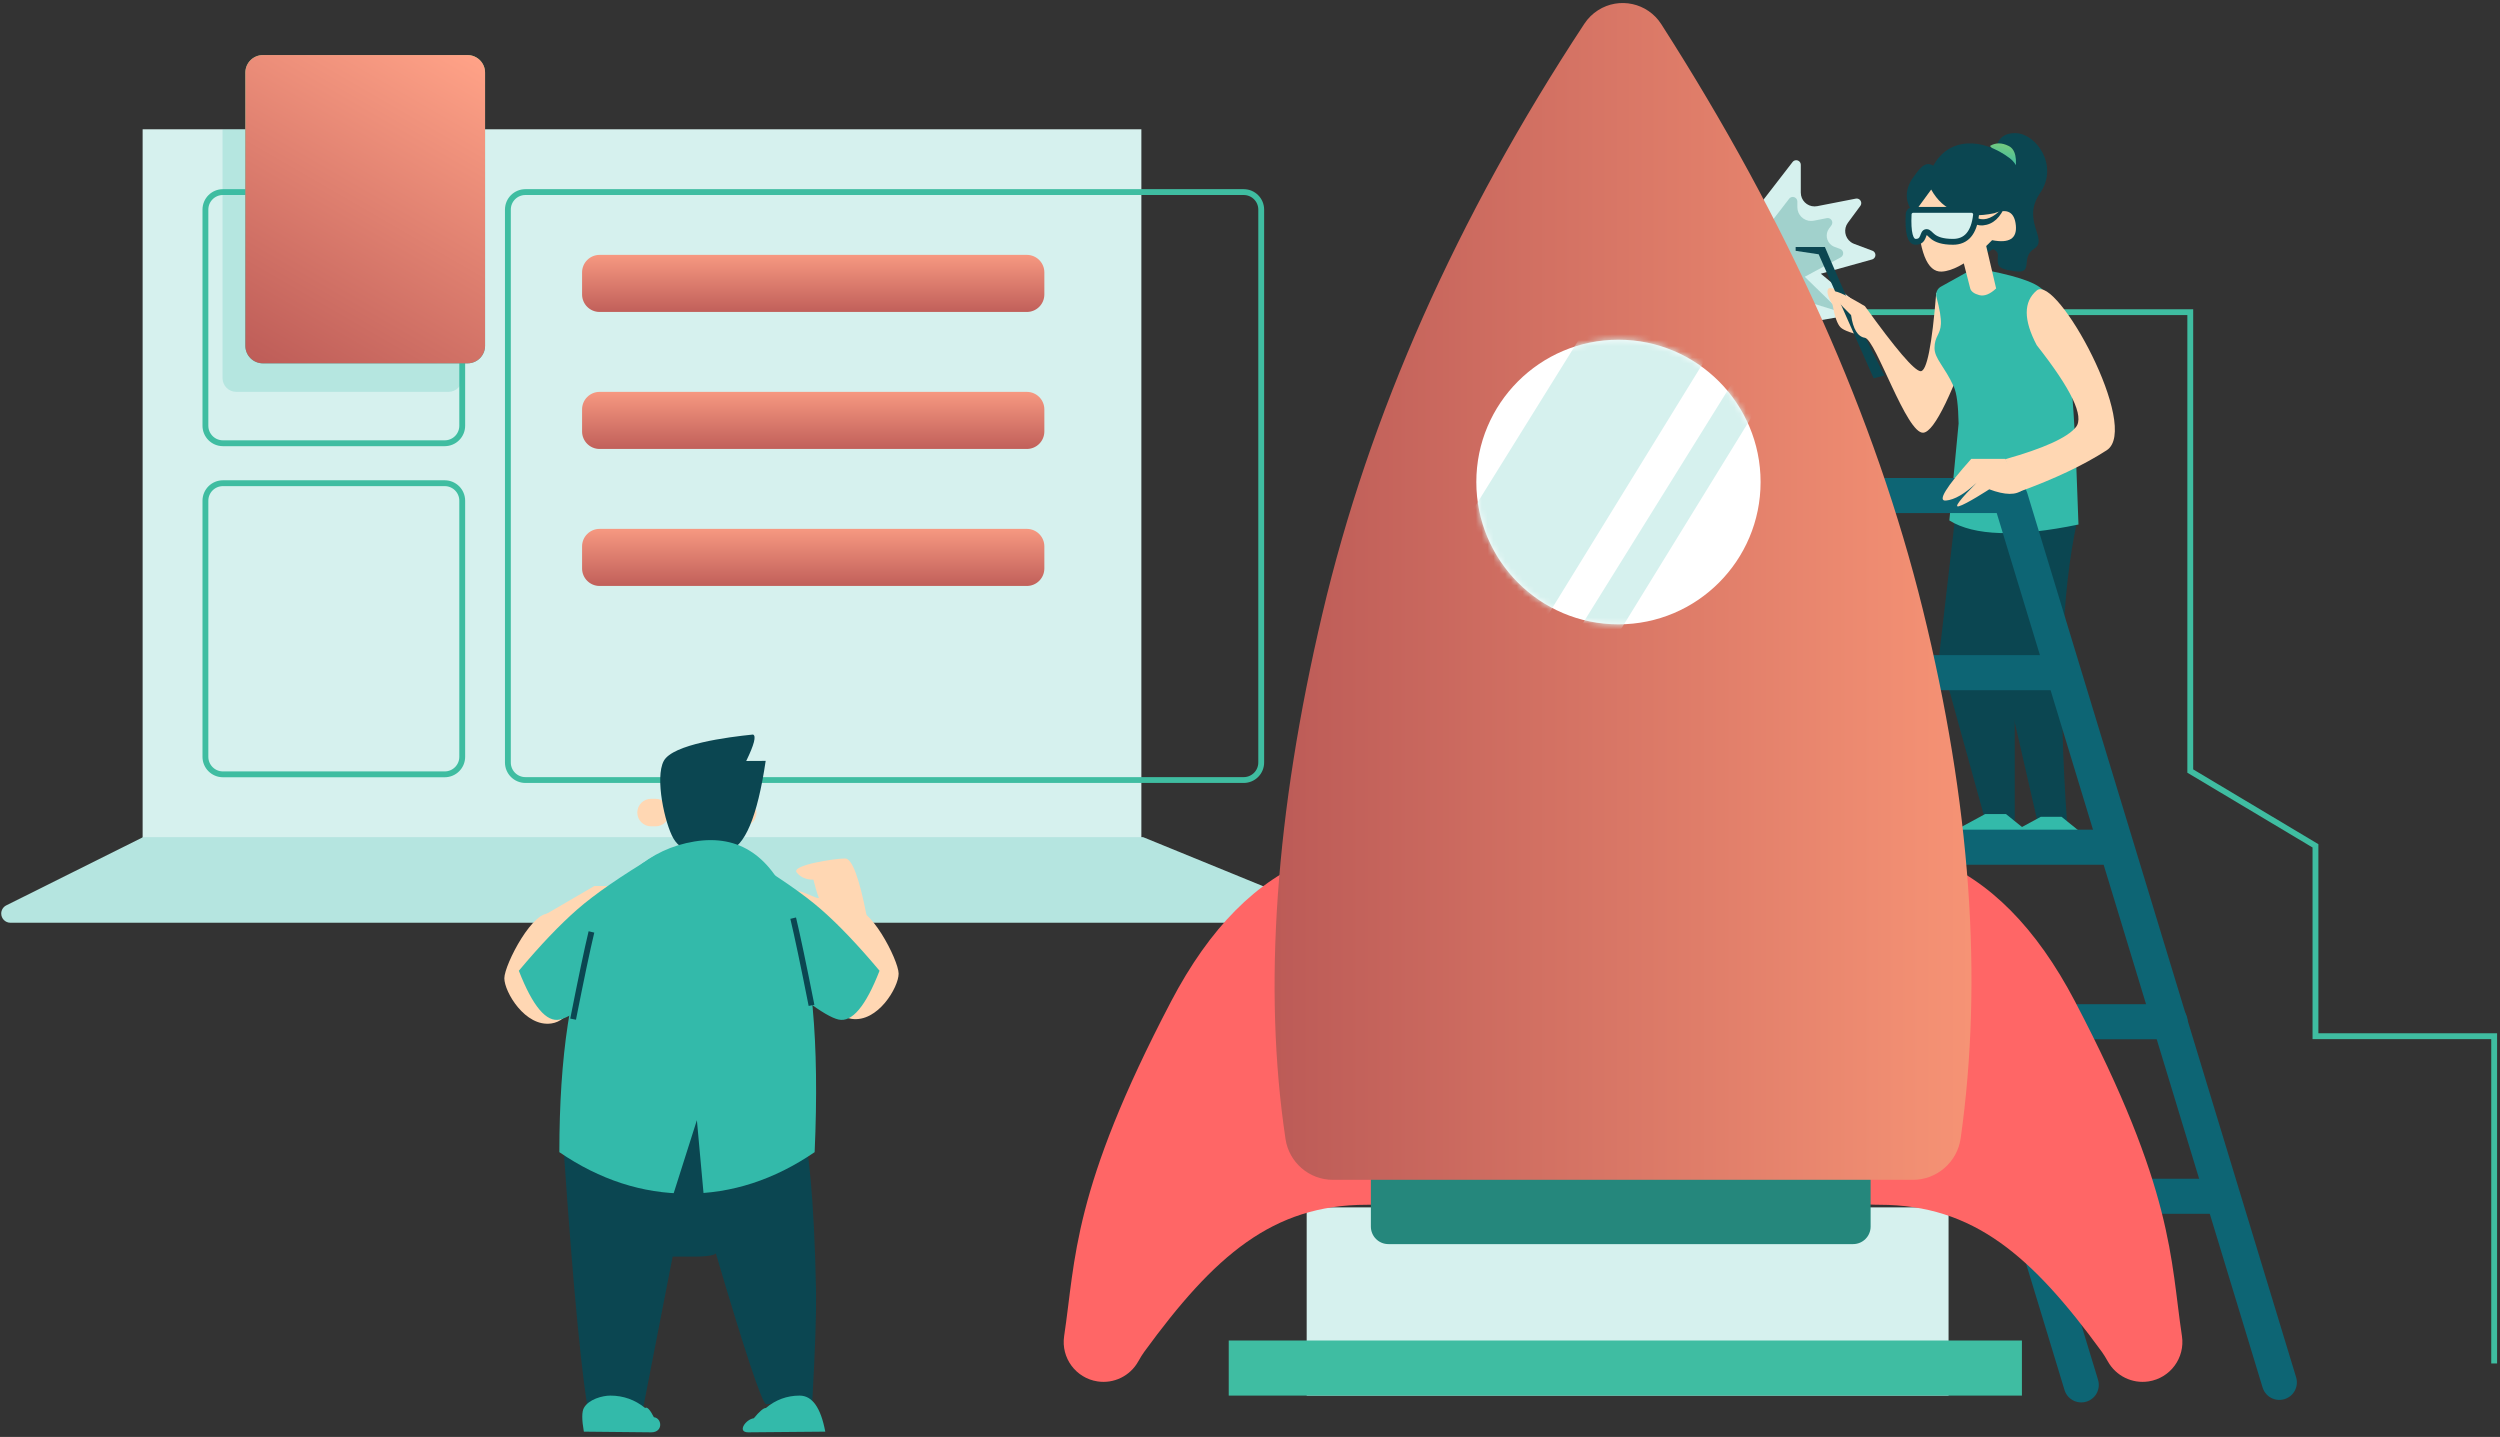 <?xml version="1.0" encoding="UTF-8"?> <!-- Generator: Adobe Illustrator 16.0.0, SVG Export Plug-In . SVG Version: 6.00 Build 0) --> <svg xmlns="http://www.w3.org/2000/svg" xmlns:xlink="http://www.w3.org/1999/xlink" id="Layer_1" x="0px" y="0px" width="428px" height="246px" viewBox="0 0 428 246" xml:space="preserve"><rect x="0" y="0" width="428" height="246" fill="#333333" stroke="none"/> <title>deployment-illustration@3x</title> <desc>Created with Sketch.</desc> <g id="Brands_x2F_Startups" transform="translate(239, 3040)"> <g id="deployment-illustration_x40_3x" transform="translate(21, 261)"> <g id="Group-18"> <polyline id="Path-156" fill="none" stroke="#3FBDA1" points="18.648,-3247.556 114.974,-3247.556 114.974,-3168.998 136.408,-3156.192 136.408,-3123.604 167,-3123.604 167,-3067.575 "></polyline> <rect id="Rectangle-25" x="-36.296" y="-3094.297" fill="#D6F1EE" width="109.89" height="32.224"></rect> <polygon id="Rectangle-25-Copy" fill="#3FBDA2" points="-49.64,-3071.505 86.152,-3071.505 86.152,-3062.073 -49.64,-3062.073 "></polygon> <g id="Group-16" transform="translate(0, 9.431)"> <polygon id="Rectangle-3" fill="#D6F1EE" points="-235.581,-3288.296 -64.598,-3288.296 -64.598,-3166.138 -235.581,-3166.138 "></polygon> <path id="Rectangle-3-Copy" fill="#B5E5E0" d="M-235.495-3167.116h171.186l35.862,14.659h-229.771 c-0.867,0-1.57-0.704-1.57-1.572c0-0.596,0.337-1.141,0.87-1.406L-235.495-3167.116z"></path> <path id="Rectangle-21" fill="none" stroke="#3FBDA1" d="M-221.833-3227.706h37.967c1.657,0,3,1.343,3,3v43.841 c0,1.656-1.343,3-3,3h-37.967c-1.657,0-3-1.344-3-3v-43.841C-224.833-3226.363-223.49-3227.706-221.833-3227.706z"></path> <path id="Rectangle-21-Copy-2" fill="none" stroke="#3FBDA1" d="M-170.05-3277.546h122.97c1.658,0,3,1.343,3,3v94.657 c0,1.656-1.342,3-3,3h-122.97c-1.657,0-3-1.344-3-3v-94.657C-173.05-3276.203-171.707-3277.546-170.05-3277.546z"></path> <path id="Rectangle-21-Copy" fill="none" stroke="#3FBDA1" d="M-221.833-3277.546h37.967c1.657,0,3,1.343,3,3v36.999 c0,1.657-1.343,3-3,3h-37.967c-1.657,0-3-1.343-3-3v-36.999C-224.833-3276.203-223.49-3277.546-221.833-3277.546z"></path> <linearGradient id="Rectangle-22_1_" gradientUnits="userSpaceOnUse" x1="-348.677" y1="-2796.126" x2="-348.823" y2="-2796.86" gradientTransform="matrix(41.036 0 0 -52.772 14114.638 -150856.25)"> <stop offset="0" style="stop-color:#7ECC79"></stop> <stop offset="1" style="stop-color:#33BAAA"></stop> </linearGradient> <path id="Rectangle-22" fill="url(#Rectangle-22_1_)" d="M-214.994-3301h35.036c1.657,0,3,1.343,3,3v46.772c0,1.657-1.343,3-3,3 h-35.036c-1.657,0-3-1.343-3-3V-3298C-217.994-3299.657-216.65-3301-214.994-3301z"></path> <path id="Rectangle-22-Copy-2" opacity="0.2" fill="#33BAAA" d="M-221.902-3288.296h38.681 c1.3,0,2.355,1.056,2.355,2.358v40.238c0,1.302-1.055,2.358-2.355,2.358h-36.327c-1.3,0-2.354-1.056-2.354-2.358V-3288.296z"></path> <linearGradient id="Rectangle-22-Copy_1_" gradientUnits="userSpaceOnUse" x1="-181.469" y1="-3302.338" x2="-213.481" y2="-3246.89"> <stop offset="0" style="stop-color:#FFA287"></stop> <stop offset="1" style="stop-color:#BE5D58"></stop> </linearGradient> <path id="Rectangle-22-Copy" fill="url(#Rectangle-22-Copy_1_)" d="M-214.994-3301h35.036c1.657,0,3,1.343,3,3v46.772 c0,1.657-1.343,3-3,3h-35.036c-1.657,0-3-1.343-3-3V-3298C-217.994-3299.657-216.65-3301-214.994-3301z"></path> <linearGradient id="Rectangle-24_1_" gradientUnits="userSpaceOnUse" x1="-349.842" y1="-2818.533" x2="-349.844" y2="-2819.744" gradientTransform="matrix(79.141 0 0 -9.773 27566.106 -30813.887)"> <stop offset="0" style="stop-color:#FFA287"></stop> <stop offset="1" style="stop-color:#BE5D58"></stop> </linearGradient> <path id="Rectangle-24" fill="url(#Rectangle-24_1_)" d="M-157.348-3266.796h73.141c1.657,0,3,1.343,3,3v3.772 c0,1.657-1.343,3-3,3h-73.141c-1.657,0-3-1.343-3-3v-3.772C-160.348-3265.453-159.005-3266.796-157.348-3266.796z"></path> <linearGradient id="Rectangle-24-Copy_1_" gradientUnits="userSpaceOnUse" x1="-349.842" y1="-2818.533" x2="-349.844" y2="-2819.744" gradientTransform="matrix(79.141 0 0 -9.773 27566.106 -30790.434)"> <stop offset="0" style="stop-color:#FFA287"></stop> <stop offset="1" style="stop-color:#BE5D58"></stop> </linearGradient> <path id="Rectangle-24-Copy" fill="url(#Rectangle-24-Copy_1_)" d="M-157.348-3243.342h73.141c1.657,0,3,1.343,3,3v3.773 c0,1.657-1.343,3-3,3h-73.141c-1.657,0-3-1.343-3-3v-3.773C-160.348-3241.999-159.005-3243.342-157.348-3243.342z"></path> <linearGradient id="Rectangle-24-Copy-2_1_" gradientUnits="userSpaceOnUse" x1="-349.842" y1="-2818.533" x2="-349.844" y2="-2819.744" gradientTransform="matrix(79.141 0 0 -9.773 27566.106 -30766.973)"> <stop offset="0" style="stop-color:#FFA287"></stop> <stop offset="1" style="stop-color:#BE5D58"></stop> </linearGradient> <path id="Rectangle-24-Copy-2" fill="url(#Rectangle-24-Copy-2_1_)" d="M-157.348-3219.887h73.141c1.657,0,3,1.343,3,3v3.772 c0,1.657-1.343,3-3,3h-73.141c-1.657,0-3-1.343-3-3v-3.772C-160.348-3218.545-159.005-3219.887-157.348-3219.887z"></path> </g> <path id="Path-153" fill="#D6F1EE" d="M40.627-3265.157l6.262-8.108c0.266-0.343,0.759-0.406,1.102-0.141 c0.192,0.148,0.305,0.378,0.305,0.622v4.765c0,1.302,1.054,2.358,2.354,2.358c0.151,0,0.303-0.015,0.451-0.043l6.61-1.291 c0.426-0.083,0.838,0.195,0.921,0.621c0.042,0.216-0.009,0.44-0.139,0.617l-2.137,2.898c-0.772,1.048-0.55,2.524,0.496,3.297 c0.176,0.13,0.368,0.235,0.573,0.311l3.137,1.176c0.406,0.152,0.612,0.605,0.461,1.012c-0.089,0.235-0.283,0.415-0.525,0.482 l-8.773,2.441l7.966,6.583l-13.751,2.359L40.627-3265.157z"></path> <path id="Path-153-Copy" opacity="0.3" fill="#25877C" d="M42.981-3262.666l3.319-4.31 c0.265-0.344,0.758-0.408,1.101-0.143c0.192,0.149,0.306,0.378,0.306,0.623v0.966c0,1.302,1.055,2.358,2.354,2.358 c0.152,0,0.304-0.015,0.452-0.044l2.239-0.438c0.426-0.083,0.838,0.194,0.921,0.62c0.043,0.216-0.008,0.439-0.138,0.617 l-0.404,0.55c-0.668,0.909-0.474,2.188,0.434,2.857c0.151,0.111,0.317,0.201,0.492,0.267l0.986,0.371 c0.405,0.152,0.611,0.605,0.459,1.012c-0.067,0.178-0.195,0.326-0.362,0.416l-6.169,3.33l6.213,6.06l-8.929-2.773 L42.981-3262.666z"></path> <g id="Group-17" transform="translate(306.906, 22.792)"> <g id="Group-7"> <g id="Group"> <path id="Path-141" fill="#0B4651" d="M-225.355-3297.637c0.244-2.351,1.474-3.469,3.69-3.354 c3.325,0.172,7.284,5.515,4.017,10.26c-3.267,4.745,1.503,7.922-0.994,9.506c-2.496,1.584,0.068,4.34-3.322,3.881 c-3.391-0.459-2.914-1.164-2.907-2.831s-4.692-0.947-2.588-4.175C-226.057-3286.503-225.355-3290.932-225.355-3297.637z"></path> <linearGradient id="Path-143_1_" gradientUnits="userSpaceOnUse" x1="-637.276" y1="-2855.958" x2="-637.422" y2="-2856.826" gradientTransform="matrix(4.452 0 0 -5.268 2613.567 -18344.75)"> <stop offset="0" style="stop-color:#7ECC79"></stop> <stop offset="1" style="stop-color:#33BAAA"></stop> </linearGradient> <path id="Path-143" fill="url(#Path-143_1_)" d="M-226.222-3298.803c0.95-0.587,2.016-0.587,3.199,0s1.528,2.196,1.036,4.828 L-226.222-3298.803z"></path> <path id="Path-152" fill="#FFD7B3" d="M-249.353-3272.134c-2.672-1.92-4.183-2.663-4.533-2.229s-0.112,1.345,0.713,2.732 c0.353,2.012,0.805,3.302,1.356,3.869c0.552,0.567,2.131,1.114,4.738,1.642L-249.353-3272.134z"></path> <path id="Path-150" fill="#0B4651" d="M-259.49-3281.509h5.004c3.631,8.576,7.033,15.909,10.208,21.997l-1.853,0.492 l-9.418-21.239l-3.941-0.591V-3281.509z"></path> <path id="Path-148" fill="#0B4651" d="M-222.813-3233.285v29.509l4.756,20.784h5.032c-1.563-22.082-0.99-39.256,1.715-51.522 C-215.622-3242.032-219.457-3241.623-222.813-3233.285z"></path> <polygon id="Path-155" fill="#0B4651" points="-232.189,-3235.193 -234.892,-3211.777 -227.036,-3183.361 -221.982,-3183.361 -221.982,-3232.837 "></polygon> <path id="Path-140" fill="#0B4651" d="M-237.889-3285.938c-2.729-2.183-3.293-4.58-1.691-7.19 c1.206-1.634,2.142-3.224,3.661-2.3c2.645-4.884,8.39-4.828,13.102-1.264c4.711,3.564,0.167,17.027-6.467,16.76 c-4.424-0.178-6.318-1.554-5.687-4.127L-237.889-3285.938z"></path> <path id="Path-139" fill="#FFD7B3" d="M-238.688-3288.056c0.286,7.292,1.685,10.878,4.195,10.76 c3.768-0.178,8.637-5.378,8.637-5.378c2.928,0.574,4.282-0.27,4.063-2.532c-0.219-2.261-1.447-2.956-3.687-2.083 c-5.111,1.063-8.714-0.289-10.808-4.052L-238.688-3288.056z"></path> <path id="Path-151" fill="#FFD7B3" d="M-247.631-3271.374c-3.675-2.183-5.488-2.955-5.44-2.316 c0.048,0.639,1.071,1.919,3.068,3.841c0.345,2.404,1.136,3.7,2.372,3.887c1.855,0.281,7.156,16.604,10.021,16.248 c1.91-0.238,5.051-6.742,9.423-19.513l-7.233-4.462c-0.729,9.036-1.626,13.517-2.689,13.445 S-242.347-3264.028-247.631-3271.374z"></path> <path id="Path-145" fill="#33BAAA" d="M-228.9-3277.896c6.601,1.116,10.527,2.378,11.78,3.788 c0.768,0.864,3.026,5.782,4.69,15.516c0.445,2.599,0.897,10.798,1.358,24.598c-10.508,2.18-17.877,1.948-22.106-0.696 l1.585-16.598c-0.056-3.122-0.328-5.22-0.816-6.292c-1.591-3.494-3.307-4.797-3.307-6.63c0-2.012,1.003-2.268,1.093-4.113 c0.05-1.013-0.203-2.548-0.758-4.605l0,0c-0.188-0.697,0.122-1.434,0.753-1.784L-228.9-3277.896z"></path> <path id="Path-142" fill="#0B4651" d="M-233.539-3290.119c2.354,3.432,4.395,5.07,6.122,4.913 c1.728-0.156,3.017-1.34,3.867-3.551c-1.531,1.825-2.933,2.652-4.203,2.48c-1.271-0.172-2.656-1.567-4.155-4.187l-2.327,0.345 "></path> <path id="Path-144" fill="#FFD7B3" d="M-231.576-3282.11l1.972,7.704c0.146,0.514,0.654,0.892,1.524,1.133 s1.841-0.136,2.912-1.133l-2.045-8.741L-231.576-3282.11z"></path> <path id="Path-147" fill="#D6F1EE" stroke="#0B4651" d="M-239.362-3287.861h9.972l0,0c0.434,0,0.785,0.352,0.785,0.786 c0,0.03-0.002,0.06-0.005,0.09c-0.353,3.062-1.668,4.592-3.948,4.592c-3.732,0-3.749-1.672-4.522-1.672 s-0.308,1.672-1.851,1.672c-0.956,0-1.361-1.573-1.215-4.718l0,0C-240.127-3287.531-239.782-3287.861-239.362-3287.861z"></path> <polyline id="Path-154" fill="#33BAAA" points="-217.524,-3183.955 -227.041,-3178.79 -208.538,-3179.568 -213.967,-3183.955 "></polyline> <polyline id="Path-154-Copy" fill="#33BAAA" points="-227.045,-3184.429 -236.562,-3179.264 -218.059,-3180.042 -223.487,-3184.429 "></polyline> </g> </g> <g id="Group-21" transform="translate(2.93, 26.449)"> <path id="Path-62" fill="none" stroke="#0D6574" stroke-width="6" stroke-linecap="round" d="M-259.55-3264.537l46.028,151.389 "></path> <path id="Line-3" fill="none" stroke="#0D6574" stroke-width="6" stroke-linecap="round" d="M-259.56-3265.405h33.491"></path> <path id="Line-3-Copy" fill="none" stroke="#0D6574" stroke-width="6" stroke-linecap="round" d="M-250.309-3235.084h33.492"></path> <path id="Line-3-Copy-2" fill="none" stroke="#0D6574" stroke-width="6" stroke-linecap="round" d="M-241.498-3205.202h33.492"></path> <path id="Line-3-Copy-3" fill="none" stroke="#0D6574" stroke-width="6" stroke-linecap="round" d="M-231.806-3175.319h33.491"></path> <path id="Line-3-Copy-4" fill="none" stroke="#0D6574" stroke-width="6" stroke-linecap="round" d="M-222.995-3145.438h33.491"></path> <path id="Path-62-Copy" fill="none" stroke="#0D6574" stroke-width="6" stroke-linecap="round" d="M-225.639-3264.966 l46.028,151.389"></path> <g id="Group-15" transform="translate(33.415, 0)"> <path id="Path-149" fill="#FFD7B3" d="M-259.94-3271.63c6.585-1.854,10.613-3.682,12.084-5.485 c1.47-1.803-0.766-6.48-6.708-14.031c-2.282-4.322-2.282-7.443,0-9.365c3.423-2.882,17.889,23.55,11.976,27.359 c-3.943,2.54-8.913,4.897-14.91,7.074L-259.94-3271.63z"></path> </g> <path id="Path-146" fill="#FFD7B3" d="M-226.52-3271.679h-5.839c-4.364,4.883-5.812,7.261-4.342,7.134s3.224-1.144,5.261-3.051 c-2.873,2.904-3.892,4.249-3.056,4.032c1.253-0.325,5.221-2.909,5.221-2.909c2.721,1.024,4.634,1.042,5.739,0.055 L-226.52-3271.679z"></path> </g> </g> <path id="Path-128" fill="#FF6666" d="M-35.234-3154.029c-9.572,3.693-17.665,11.851-24.277,24.471 c-16.965,32.379-16.32,44.093-18.309,57.295l0,0c-0.561,3.725,2,7.2,5.721,7.762c2.8,0.423,5.57-0.934,6.956-3.406 c0.386-0.688,0.731-1.242,1.038-1.662c11.959-16.398,21.938-25.174,38.054-25.174 C-4.588-3094.744-7.649-3114.506-35.234-3154.029z"></path> <path id="Path-128-Copy" fill="#FF6666" d="M70.963-3154.029c9.571,3.693,17.664,11.851,24.276,24.471 c16.966,32.379,16.321,44.093,18.309,57.295l0,0c0.562,3.725-2,7.2-5.721,7.762c-2.8,0.423-5.569-0.934-6.956-3.406 c-0.385-0.688-0.731-1.242-1.037-1.662c-11.959-16.398-21.938-25.174-38.055-25.174 C40.316-3094.744,43.377-3114.506,70.963-3154.029z"></path> <path id="Rectangle-23" fill="#25877C" d="M-22.307-3124.949H57.25c1.657,0,3,1.344,3,3v30.939c0,1.657-1.343,3-3,3h-79.557 c-1.657,0-3-1.343-3-3v-30.939C-25.307-3123.605-23.964-3124.949-22.307-3124.949z"></path> <linearGradient id="Path-33_1_" gradientUnits="userSpaceOnUse" x1="-41.79" y1="-3199.747" x2="77.519" y2="-3199.747"> <stop offset="0" style="stop-color:#BC5B57"></stop> <stop offset="1" style="stop-color:#F69375"></stop> </linearGradient> <path id="Path-33" fill="url(#Path-33_1_)" d="M-31.809-3099.013h97.966h1.322l0,0c4.12,0,7.612-3.036,8.189-7.122l0,0 c3.851-27.255,1.688-57.438-6.488-90.552c-8.109-32.844-23.032-66.236-44.769-100.176l0,0c-2.34-3.654-7.195-4.717-10.844-2.374 c-0.924,0.593-1.713,1.374-2.317,2.291c-21.889,33.258-36.842,66.932-44.86,101.023c-8.053,34.244-10.161,64.191-6.322,89.839 c0.004,0.028,0.008,0.056,0.012,0.085l0,0C-39.313-3101.982-35.865-3099.013-31.809-3099.013z"></path> <g id="Path-127" transform="translate(252.746, 58.16)"> <g id="Mask"> <ellipse id="path-3" fill="#FFFFFF" cx="-235.667" cy="-3276.636" rx="24.333" ry="24.364"></ellipse> </g> <g id="Clipped"> <g id="path-3_1_"> </g> <defs> <filter id="Adobe_OpacityMaskFilter" x="-268.573" y="-3320.434" width="52.59" height="76.441"> <feColorMatrix type="matrix" values="1 0 0 0 0 0 1 0 0 0 0 0 1 0 0 0 0 0 1 0"></feColorMatrix> </filter> </defs> <mask maskUnits="userSpaceOnUse" x="-268.573" y="-3320.434" width="52.59" height="76.441" id="mask-6"> <g filter="url(#Adobe_OpacityMaskFilter)"> <ellipse id="path-5" fill="#FFFFFF" cx="-235.667" cy="-3276.636" rx="24.333" ry="24.364"></ellipse> </g> </mask> <polygon id="Shape" mask="url(#mask-6)" fill="#D6F1EE" points="-215.983,-3305.453 -253.815,-3243.992 -268.573,-3259.015 -230.375,-3320.434 "></polygon> </g> <g id="Path-127-Copy-Clipped"> <g id="path-3_2_"> </g> <defs> <filter id="Adobe_OpacityMaskFilter_1_" x="-247.347" y="-3304.898" width="41.649" height="66.933"> <feColorMatrix type="matrix" values="1 0 0 0 0 0 1 0 0 0 0 0 1 0 0 0 0 0 1 0"></feColorMatrix> </filter> </defs> <mask maskUnits="userSpaceOnUse" x="-247.347" y="-3304.898" width="41.649" height="66.933" id="mask-8"> <g filter="url(#Adobe_OpacityMaskFilter_1_)"> <ellipse id="path-7" fill="#FFFFFF" cx="-235.667" cy="-3276.636" rx="24.333" ry="24.364"></ellipse> </g> </mask> <polygon id="Path-127-Copy" mask="url(#mask-8)" fill="#D6F1EE" points="-205.698,-3299.427 -243.53,-3237.965 -247.347,-3243.48 -209.151,-3304.898 "></polygon> </g> </g> <path id="Rectangle-26" fill="#FFD7B3" d="M-148.538-3164.246h0.779c1.302,0,2.358,1.056,2.358,2.357l0,0 c0,1.303-1.056,2.358-2.358,2.358h-0.779c-1.302,0-2.357-1.056-2.357-2.358l0,0 C-150.895-3163.19-149.839-3164.246-148.538-3164.246z"></path> <path id="Rectangle-27" fill="#FFD7B3" d="M-140.831-3160.316h2.634c1.657,0,3,1.344,3,3v5.004c0,1.656-1.343,3-3,3h-2.634 c-1.657,0-3-1.344-3-3v-5.004C-143.831-3158.973-142.488-3160.316-140.831-3160.316z"></path> <path id="Rectangle-26-Copy" fill="#FFD7B3" d="M-133.624-3164.246h0.779c1.302,0,2.357,1.056,2.357,2.357l0,0 c0,1.303-1.056,2.358-2.357,2.358h-0.779c-1.302,0-2.357-1.056-2.357-2.358l0,0 C-135.981-3163.19-134.926-3164.246-133.624-3164.246z"></path> <path id="Path-129" fill="#0B4651" d="M-144.699-3157.441c-1.481-2.537-3.208-10.404-1.67-13.279s10.953-4.09,15.281-4.528 c0.597,0.209,0.21,1.719-1.159,4.528l3.331-0.018c-1.416,9.584-3.583,14.729-6.5,15.438 C-139.793-3154.238-143.218-3154.904-144.699-3157.441z"></path> <path id="Path-135" fill="#FFD7B3" d="M-118.713-3136.529c1.024-5.004,2.522-7.92,4.495-8.747 c2.959-1.24,8.064,8.644,8.064,10.969s-3.568,8.403-8.064,7.735C-117.215-3127.017-118.713-3130.336-118.713-3136.529z"></path> <path id="Path-135-Copy" fill="#FFD7B3" d="M-161.099-3135.743c-1.024-5.005-2.522-7.92-4.495-8.747 c-2.959-1.24-8.064,8.644-8.064,10.969c0,2.324,3.568,8.403,8.064,7.736C-162.598-3126.23-161.099-3129.55-161.099-3135.743z"></path> <path id="Path-136" fill="#FFD7B3" d="M-111.649-3144.321c-1.266-6.472-2.489-9.708-3.669-9.708c-1.77,0-9.29,1.148-8.292,2.393 c0.665,0.83,1.621,1.244,2.867,1.244c0.344,1.381,0.643,2.381,0.898,3c0.382,0.928-5.542-3.072-5.126,0 c0.277,2.047,3.696,3.766,10.257,5.152L-111.649-3144.321z"></path> <polygon id="Path-137" fill="#FFD7B3" points="-166.594,-3144.455 -158.257,-3149.313 -152.465,-3149.313 -159.135,-3138.311 -166.594,-3138.311 "></polygon> <path id="Path-131" fill="#0B4651" d="M-163.454-3103.541c1.634,23.771,3.13,39.165,4.491,46.184 c5.173-0.406,8.172-1.148,8.995-2.229c3.414-17.52,5.121-26.279,5.121-26.279c1.416,0,2.628,0,3.637,0 c3.561,0,3.761-0.563,3.761-0.563c4.958,16.793,7.82,25.406,8.586,25.839c5.287-0.394,7.93-0.591,7.93-0.591 c0.489-8.836,0.702-15.047,0.64-18.631c-0.292-16.779-1.521-25.445-1.862-26.002 C-122.606-3106.55-136.373-3105.792-163.454-3103.541z"></path> <path id="Path-130" fill="#33BAAA" d="M-164.239-3103.749c0.001-32.936,7.709-50.665,23.124-53.188 c15.415-2.523,22.274,15.206,20.581,53.188c-6.924,4.729-14.208,7.095-21.852,7.095 C-150.031-3096.654-157.315-3099.02-164.239-3103.749z"></path> <path id="Path-132" fill="#33BAAA" d="M-147.672-3154.625c-5.992,3.586-10.488,6.688-13.488,9.309 c-3.001,2.62-6.339,6.123-10.014,10.508c2.375,6.096,4.717,8.879,7.027,8.352c2.309-0.527,7.278-4.232,14.905-11.116 L-147.672-3154.625z"></path> <path id="Path-132-Copy" fill="#33BAAA" d="M-132.925-3154.625c5.991,3.586,10.488,6.688,13.488,9.309 c3,2.619,6.338,6.123,10.014,10.508c-2.375,6.096-4.718,8.879-7.027,8.352c-2.31-0.527-7.278-4.232-14.906-11.117 L-132.925-3154.625z"></path> <polygon id="Path-133" fill="#0B4651" points="-146.186,-3091.939 -140.692,-3109.23 -139.121,-3091.939 "></polygon> <path id="Path-134" fill="none" stroke="#0B4651" d="M-121.068-3128.879c-1.381-6.987-2.428-11.965-3.14-14.933"></path> <path id="Path-134-Copy" fill="none" stroke="#0B4651" d="M-161.884-3126.521c1.381-6.987,2.428-11.966,3.14-14.933"></path> <path id="Path-138" fill="#33BAAA" d="M-128.884-3059.953c-0.413,0-1.101,0.587-2.063,1.761 c-1.382,0.168-2.939,2.406-0.949,2.406c8.789-0.077,13.183-0.116,13.183-0.116c-0.771-4.114-2.235-6.171-4.391-6.171 S-127.187-3061.367-128.884-3059.953z"></path> <path id="Path-138-Copy" fill="#33BAAA" d="M-149.552-3059.953c0.336-0.244,0.835,0.281,1.497,1.578 c1.425,0.168,1.609,2.589-0.444,2.589c-7.697-0.077-11.545-0.116-11.545-0.116c-0.36-2.044-0.36-3.395,0-4.051 c0.822-1.496,3.188-2.12,4.53-2.12C-153.29-3062.073-151.303-3061.367-149.552-3059.953z"></path> </g> </g> </g> </svg> 